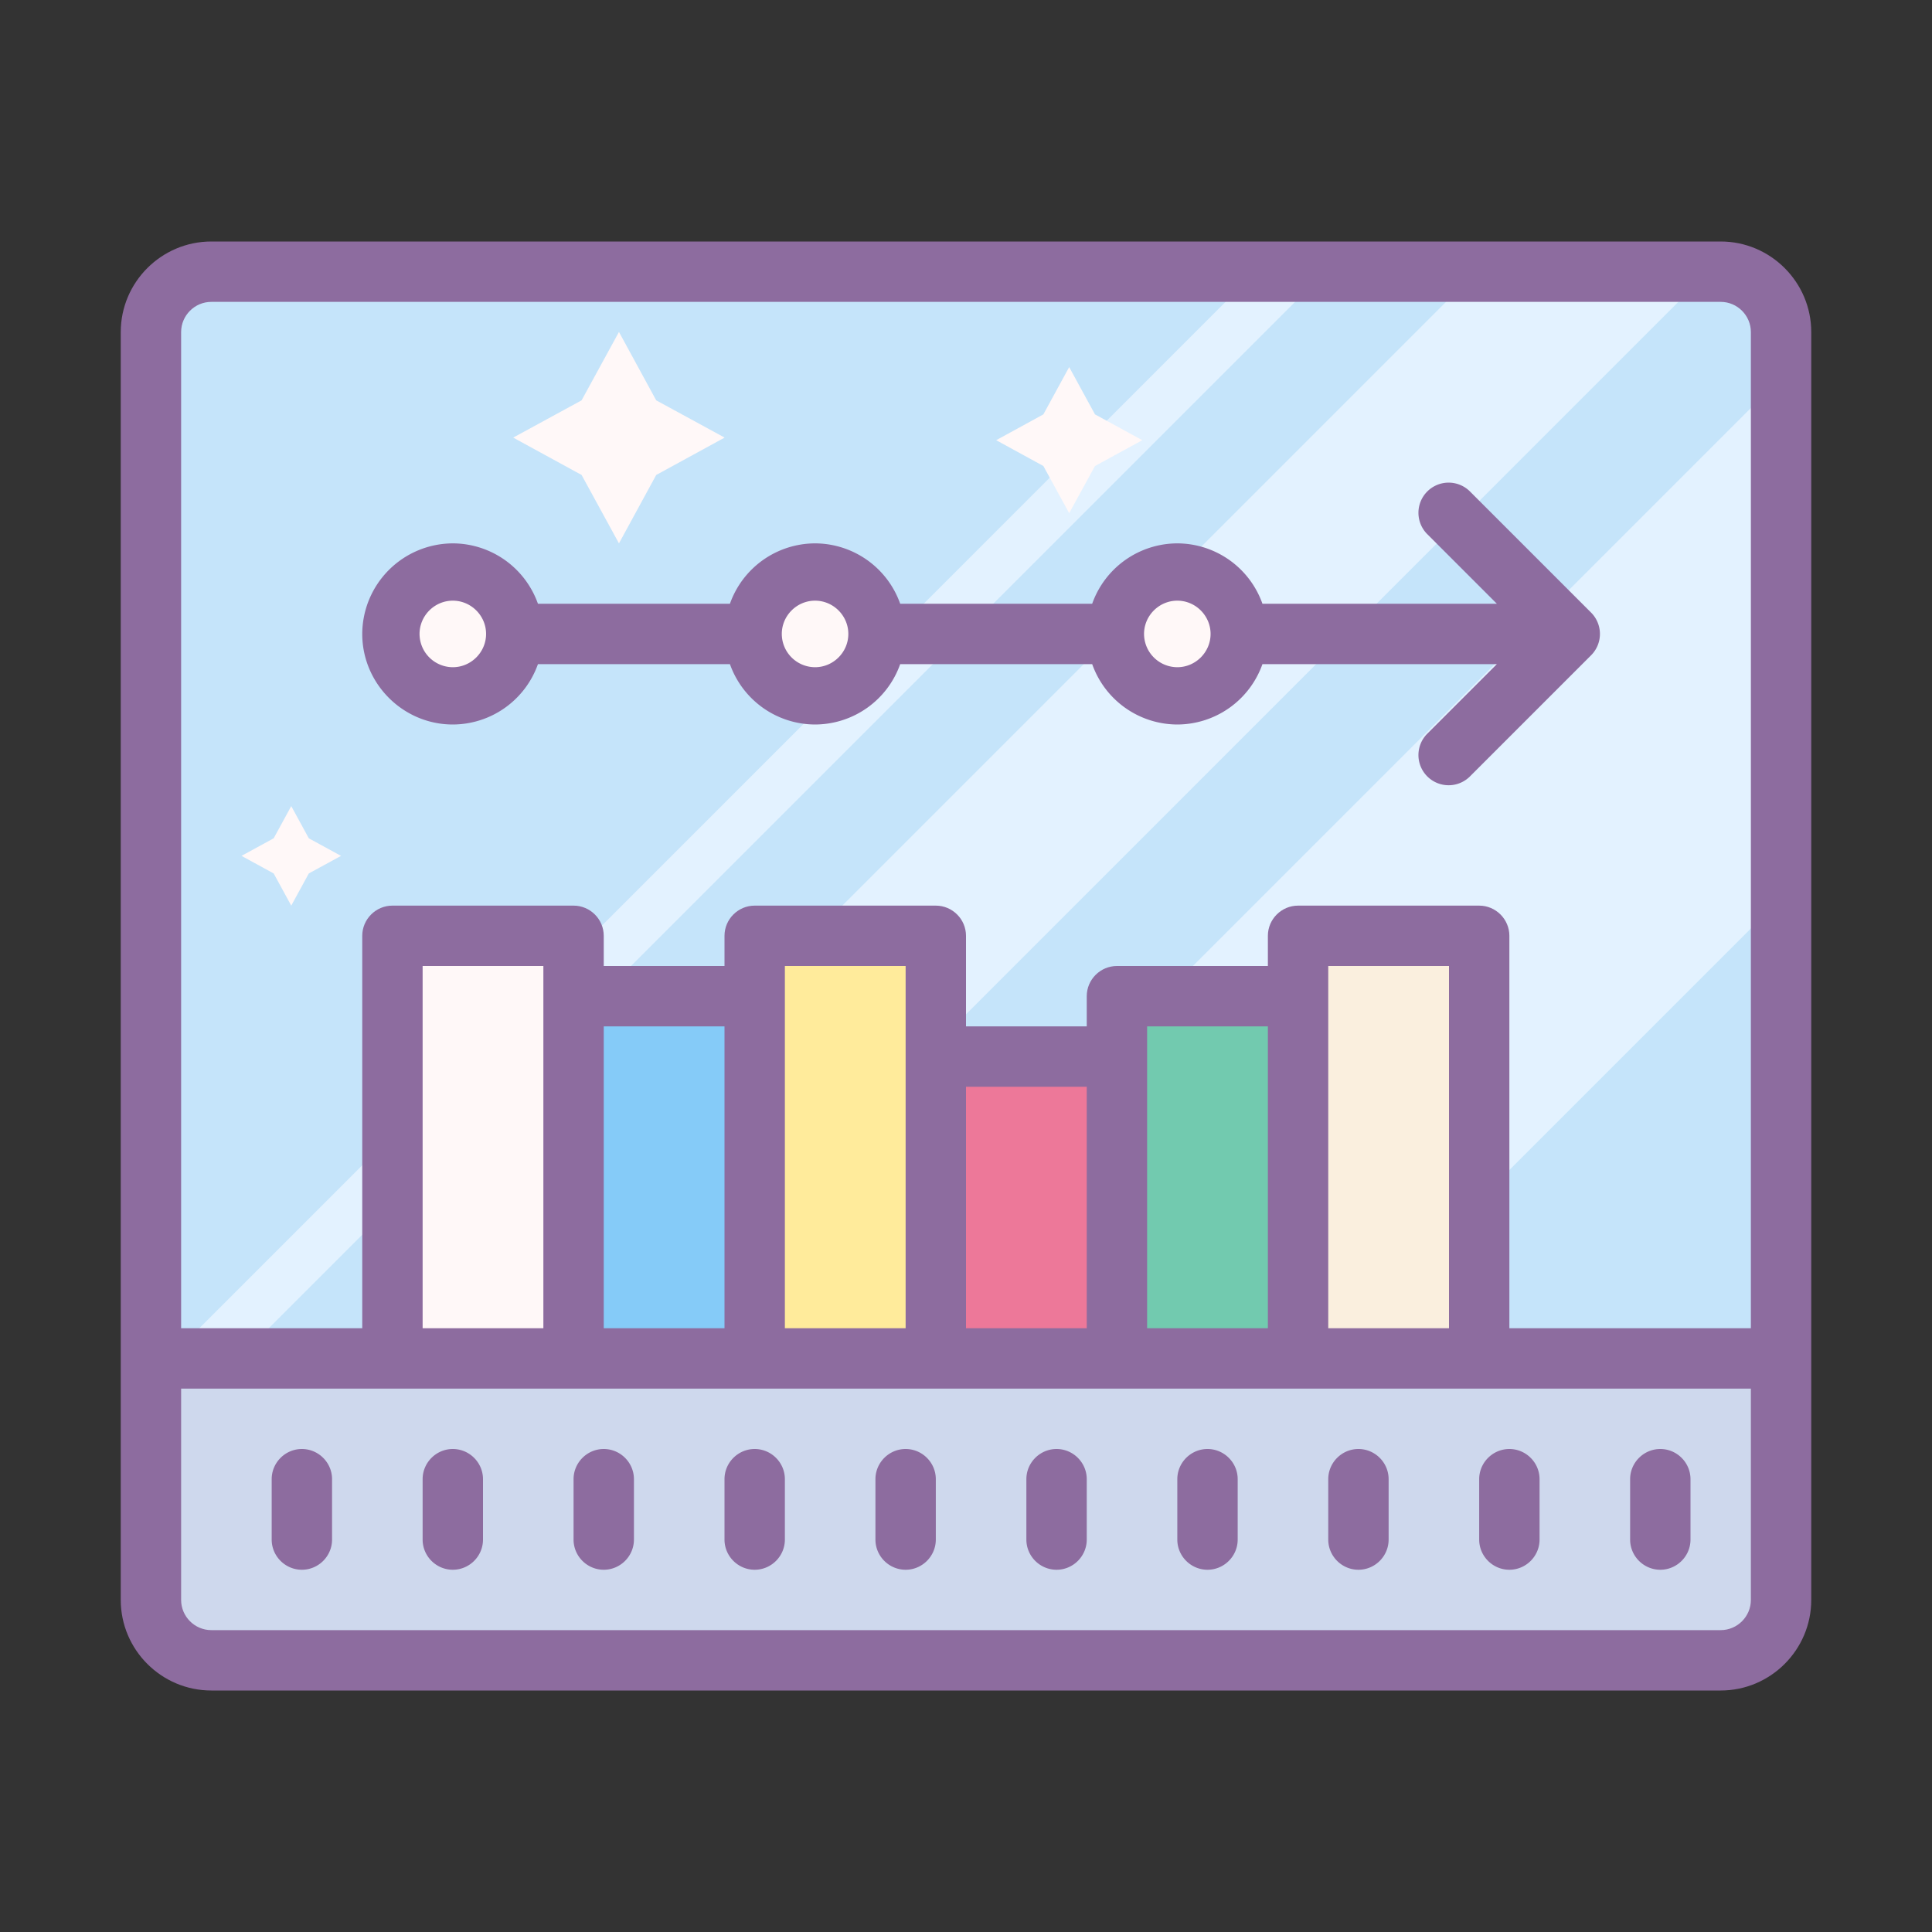 <svg xmlns="http://www.w3.org/2000/svg" viewBox="0 0 64 64"><rect x="0" y="0" width="64" height="64" fill="#333333" stroke="none"/><path d="M5 9h54v36H5z" fill="#c5e4fa"/><path d="M59 12.516L26.516 45h17.242L59 29.758zM12.902 45h7.7L56.52 9.078h-7.696zm-5 0h-2.3L41.52 9.078h2.304z" fill="#e3f2ff"/><path d="M56 55H8a3 3 0 0 1-3-3v-7h54v7a3 3 0 0 1-3 3z" fill="#ced8ed"/><path d="M20.504 10.996l1.234 2.266 2.266 1.234-2.266 1.238L20.504 18l-1.238-2.266L17 14.496l2.266-1.234zm14.914 1.164l.855 1.567 1.567.855-1.567.855L35.418 17l-.855-1.563L33 14.582l1.563-.855zM9.648 26.703l.582 1.067 1.067.582-1.067.582L9.648 30l-.582-1.066L8 28.352l1.066-.582z" fill="#fff8f8"/><path d="M31 45h-6V31h6z" fill="#ffeb9b"/><path d="M37 45h-6V35h6z" fill="#ed7899"/><path d="M49 45h-6V31h6z" fill="#faefde"/><path d="M43 45h-6V33h6z" fill="#72caaf"/><path d="M25 45h-6V33h6z" fill="#85cbf8"/><path d="M19 45h-6V31h6zm-2-24a1.999 1.999 0 1 1-4 0 1.999 1.999 0 1 1 4 0zm12 0a1.999 1.999 0 1 1-4 0 1.999 1.999 0 1 1 4 0zm12 0a1.999 1.999 0 1 1-4 0 1.999 1.999 0 1 1 4 0z" fill="#fff8f8"/><path d="M57 8H7c-1.652 0-3 1.348-3 3v42c0 1.652 1.348 3 3 3h50c1.652 0 3-1.348 3-3V11c0-1.652-1.348-3-3-3zm1 45c0 .55-.45 1-1 1H7c-.55 0-1-.45-1-1v-7h52zm-44-9V32h4v12zm6 0V34h4v10zm6 0V32h4v12zm6 0v-8h4v8zm6 0V34h4v10zm6 0V32h4v12zm14 0h-8V31c0-.55-.45-1-1-1h-6c-.55 0-1 .45-1 1v1h-5c-.55 0-1 .45-1 1v1h-4v-3c0-.55-.45-1-1-1h-6c-.55 0-1 .45-1 1v1h-4v-1c0-.55-.45-1-1-1h-6c-.55 0-1 .45-1 1v13H6V11c0-.55.45-1 1-1h50c.55 0 1 .45 1 1z" fill="#8d6c9f"/><path d="M20 48c-.55 0-1 .45-1 1v2c0 .55.45 1 1 1s1-.45 1-1v-2c0-.55-.45-1-1-1zm-5 0c-.55 0-1 .45-1 1v2c0 .55.45 1 1 1s1-.45 1-1v-2c0-.55-.45-1-1-1zm-5 0c-.55 0-1 .45-1 1v2c0 .55.45 1 1 1s1-.45 1-1v-2c0-.55-.45-1-1-1zm25 0c-.55 0-1 .45-1 1v2c0 .55.45 1 1 1s1-.45 1-1v-2c0-.55-.45-1-1-1zm5 0c-.55 0-1 .45-1 1v2c0 .55.45 1 1 1s1-.45 1-1v-2c0-.55-.45-1-1-1zm5 0c-.55 0-1 .45-1 1v2c0 .55.45 1 1 1s1-.45 1-1v-2c0-.55-.45-1-1-1zm4 3c0 .55.45 1 1 1s1-.45 1-1v-2c0-.55-.45-1-1-1s-1 .45-1 1zm6 1c.55 0 1-.45 1-1v-2c0-.55-.45-1-1-1s-1 .45-1 1v2c0 .55.45 1 1 1zm-30-4c-.55 0-1 .45-1 1v2c0 .55.45 1 1 1s1-.45 1-1v-2c0-.55-.45-1-1-1zm5 0c-.55 0-1 .45-1 1v2c0 .55.45 1 1 1s1-.45 1-1v-2c0-.55-.45-1-1-1zm18.707-31.707a1 1 0 1 0-1.414 1.414L49.586 20H41.82A3 3 0 0 0 39 18a3 3 0 0 0-2.82 2h-6.36A3 3 0 0 0 27 18a3 3 0 0 0-2.82 2h-6.36A3 3 0 0 0 15 18a3.01 3.01 0 0 0-3 3c0 1.648 1.352 3 3 3a3 3 0 0 0 2.82-2h6.36A3 3 0 0 0 27 24a3 3 0 0 0 2.82-2h6.36A3 3 0 0 0 39 24a3 3 0 0 0 2.82-2h7.766l-2.293 2.293a1 1 0 1 0 1.414 1.414l4-4a1 1 0 0 0 0-1.414zM15 22.102A1.105 1.105 0 0 1 13.898 21c0-.605.497-1.102 1.102-1.102.605 0 1.102.497 1.102 1.102 0 .605-.497 1.102-1.102 1.102zm12 0A1.105 1.105 0 0 1 25.898 21c0-.605.497-1.102 1.102-1.102.605 0 1.102.497 1.102 1.102 0 .605-.497 1.102-1.102 1.102zm12 0A1.105 1.105 0 0 1 37.898 21c0-.605.497-1.102 1.102-1.102.605 0 1.102.497 1.102 1.102 0 .605-.497 1.102-1.102 1.102z" fill="#8d6c9f"/></svg>